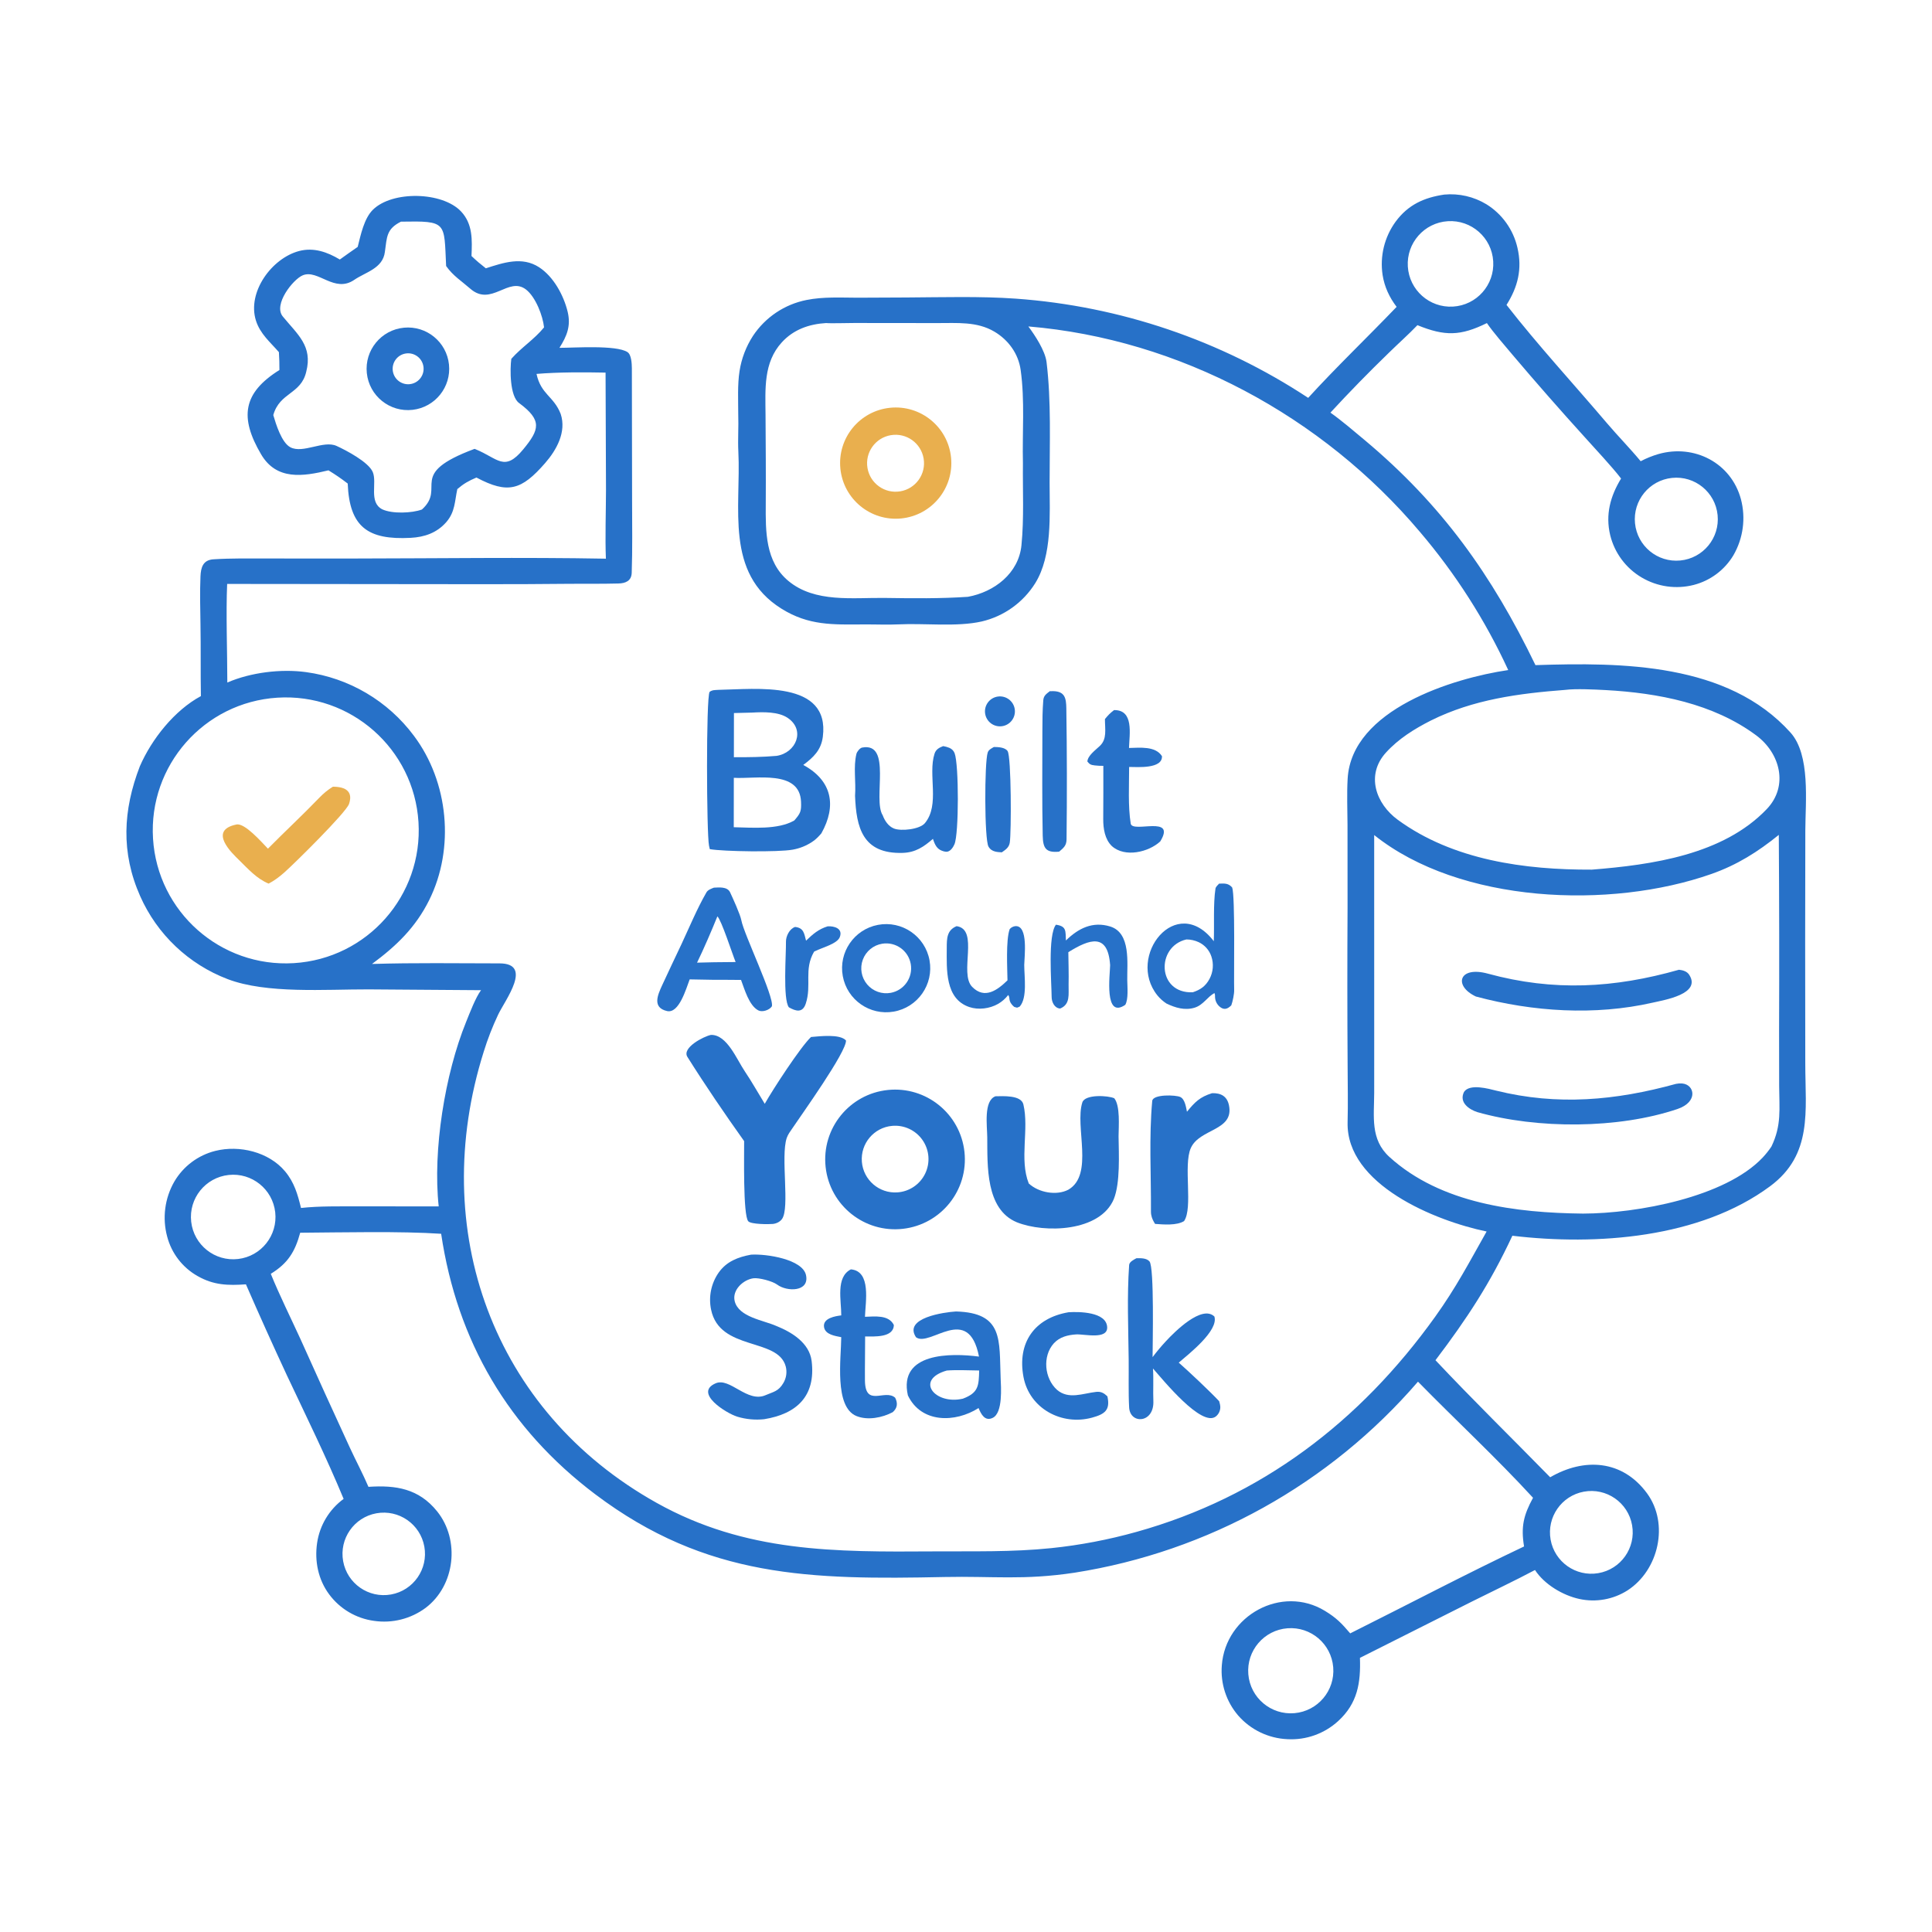 <?xml version="1.0" encoding="utf-8" ?><svg xmlns="http://www.w3.org/2000/svg" xmlns:xlink="http://www.w3.org/1999/xlink" width="381" height="381" viewBox="0 0 381 381"><path fill="#2771C8" transform="scale(0.372 0.372)" d="M765.62 103.152C773.444 102.426 781.294 104.233 788.014 108.306C796.341 113.488 802.252 121.783 804.431 131.346C807.042 142.561 804.653 152.115 798.637 161.641C815.287 183.015 834.235 203.55 851.815 224.255C857.591 231.057 864.069 237.624 869.758 244.507C872.777 242.914 875.952 241.634 879.232 240.688C898.165 235.313 917.71 245.364 922.9 264.62C925.554 274.677 924.119 285.376 918.909 294.379C914.235 302.178 906.676 307.821 897.87 310.085C888.521 312.473 878.606 311.057 870.299 306.148C861.945 301.232 855.927 293.154 853.608 283.742C850.977 272.789 853.671 263.035 859.366 253.68C854.636 247.486 845.513 237.803 840.131 231.779C827.168 217.493 814.447 202.989 801.976 188.272C798.017 183.533 791.541 176.161 788.233 171.272C774.211 178.175 765.925 178.294 751.41 172.38C746.887 177.114 741.095 182.281 736.271 187.013C725.647 197.294 715.316 207.874 705.291 218.739C711.12 222.871 717.982 228.724 723.482 233.33C764.428 267.619 790.92 304.883 813.98 352.601C859.789 351.104 915.897 351.341 949.175 388.339C959.839 400.195 957.089 425.034 957.039 440.192L956.954 499.162L957.017 564.019C957.043 588.938 961.013 612.056 938.375 628.844C901.117 656.474 846.164 660.397 801.738 655.09C790.019 680.218 777.789 698.904 760.972 721.08C780.954 742.327 801.409 762.31 821.783 783.13C839.762 772.675 860.074 773.838 873.129 791.643C884.941 807.751 879.352 832.41 862.732 843.128C855.174 847.922 846.032 849.548 837.285 847.654C828.483 845.759 818.67 839.905 813.736 832.295C802.943 838.008 791.42 843.461 780.434 848.95L720.932 878.868C721.396 892.072 719.691 902.962 709.401 912.367C702.088 919.064 692.383 922.529 682.482 921.978C672.426 921.54 662.988 916.999 656.371 909.413C650.064 902.057 646.948 892.491 647.712 882.832C649.673 856.376 679.444 840.013 702.335 853.936C708.424 857.639 711.158 860.479 715.776 865.887C746.126 850.724 777.446 834.251 807.938 819.805C806.2 809.373 807.677 803.226 812.692 794.008C793.519 773.104 771.645 752.822 751.701 732.447C704.921 786.708 640.397 822.597 569.624 833.722C542.476 837.8 526.292 835.474 500.793 836.003C430.044 837.469 374.643 836.734 315.496 792.103C269.521 757.411 242.341 710.943 233.862 654.053C212.342 652.608 181.248 653.347 159.145 653.497C156.348 663.696 152.596 669.704 143.549 675.282C148.059 686.394 154.257 698.883 159.292 709.889C167.909 729.108 176.629 748.282 185.45 767.409C188.584 774.199 192.482 781.52 195.322 788.202C209.873 787.229 222.01 789.129 231.716 801.184C243.982 816.419 241.289 840.541 225.613 852.379C217.763 858.201 207.925 860.672 198.256 859.251C188.778 857.966 180.22 852.912 174.519 845.232C168.67 837.385 166.695 827.547 168.106 817.946C169.477 808.594 174.541 800.182 182.164 794.595C173.121 772.745 162.163 750.459 152.074 729.052C144.643 713.076 137.409 697.009 130.372 680.855C120.847 681.518 113.264 681.328 104.739 676.463C96.763 671.962 90.95 664.423 88.626 655.565C85.968 645.731 87.325 635.243 92.399 626.409C97.161 618.271 105.003 612.396 114.151 610.111C126.876 606.921 142.45 610.642 151.076 620.91C156.012 626.785 157.782 633.087 159.571 640.372C169.217 639.309 180.245 639.537 190.06 639.512L232.567 639.531C229.341 609.815 235.883 569.315 247.086 541.765C249.009 537.034 252.126 528.768 255.009 524.919L195.374 524.49C172.478 524.419 141.378 526.934 120.677 519.054C99.992 511.164 83.309 495.347 74.328 475.111C64.045 451.94 65.176 429.489 74.125 406.255C80.381 391.841 92.489 376.555 106.5 369.018C106.28 356.307 106.501 343.57 106.278 330.834C106.133 322.542 105.929 313.868 106.276 305.568C106.477 300.744 107.653 296.852 113.158 296.5C122.521 295.902 131.98 296.066 141.395 296.072L187.733 296.082C231.624 296.033 277.455 295.368 321.198 296.166C320.737 285.253 321.231 270.753 321.249 259.574L321.023 197.529C309.396 197.295 295.954 197.254 284.42 198.217C286.793 209.166 293.543 209.976 297.231 219.431C300.413 229.002 294.984 238.615 288.98 245.495C276.475 259.824 269.328 262.06 252.571 253.15C248.404 254.917 245.856 256.365 242.439 259.273C241.019 265.7 241.333 271.319 236.564 276.812C231.543 282.518 225.051 284.728 217.725 285.119C195.018 286.329 185.252 279.401 184.329 256.339C180.612 253.504 178.118 251.794 174.128 249.338C160.632 252.598 146.578 254.758 138.397 240.823C126.91 221.258 128.738 208.276 148.132 196.149C148.163 192.795 148.043 190.025 147.853 186.676C143.287 181.407 137.913 177.018 135.682 169.957C130.918 154.875 144.072 136.849 158.634 133.053C166.265 131.063 173.526 133.58 180.145 137.576C183.222 135.315 186.49 133.084 189.624 130.882C191.227 124.53 192.992 115.817 197.67 111.198C208 100.998 234.531 101.58 244.42 112.105C250.72 118.81 250.295 127.292 249.948 135.717C252.689 138.32 254.566 139.905 257.549 142.236C266.84 139.248 276.75 135.827 285.767 141.665C293.419 146.618 298.799 156.516 300.915 165.227C302.756 172.803 300.498 178.175 296.578 184.388C304.342 184.408 326.634 182.786 332.63 186.65C334.723 187.998 334.936 192.736 334.965 195.218L335.084 265.795C335.116 278.407 335.305 291.099 334.886 303.683C334.742 308.006 331.526 309.23 327.859 309.323C319.517 309.534 311.039 309.462 302.71 309.485C287.401 309.635 272.091 309.706 256.781 309.696L120.418 309.553C119.74 324.736 120.503 346.195 120.509 361.822C132.884 356.468 148.873 354.492 162.214 356.301C185.025 359.404 205.63 371.553 219.387 390.012C237.819 414.518 241.16 449.739 227.517 477.174C220.272 491.743 210.037 501.531 197.197 511.02C219.605 510.329 242.348 510.686 264.778 510.706C282.73 510.721 267.824 530.039 264.092 537.849C261.07 544.228 258.508 550.815 256.426 557.56C226.724 651.724 260.944 748.068 348.186 796.75C395.301 823.04 442.691 822.768 495.044 822.424C515.968 822.287 536.44 822.856 557.396 820.69C572.609 819.104 587.66 816.234 602.389 812.113C668.589 793.639 720.957 753.689 760.897 697.914C771.96 682.465 778.852 669.202 788.087 652.848C760.767 647.215 713.548 627.896 714.392 594.949C714.646 585.05 714.439 575.022 714.402 565.115C714.219 537.051 714.208 508.986 714.368 480.922L714.345 437.301C714.293 429.331 713.961 420.668 714.416 412.783C716.531 376.096 770.235 359.522 799.542 355.209C787.357 328.766 771.602 304.119 752.718 281.958C701.008 220.675 625.313 179.766 545.15 173.054C548.685 177.777 553.953 185.79 554.778 191.804C557.341 212.69 556.399 234.823 556.419 255.935C556.436 272.832 557.879 294.456 548.843 309.093C542.442 319.378 532.22 326.702 520.423 329.457C507.273 332.434 490.119 330.323 476.496 330.986C470.54 331.276 464.118 330.979 458.1 331.017C441.481 331.122 428.696 331.716 414.188 322.622C384.1 303.761 392.915 269.137 391.412 239.34C391.087 232.901 391.6 226.14 391.358 219.673C391.358 212.365 390.909 203.868 392.049 196.708C393.078 190.073 395.496 183.731 399.145 178.095C405.693 168.194 415.932 161.326 427.578 159.026C436.421 157.251 445.633 157.791 454.606 157.818L480.514 157.7C499.428 157.595 519.734 156.986 538.469 158.318C593.797 162.281 647.18 180.393 693.497 210.916C708.045 194.945 725.105 178.612 740.38 162.669C736.547 157.653 733.933 152.059 732.946 145.801C731.429 135.834 733.907 125.67 739.841 117.519C746.479 108.521 754.895 104.748 765.62 103.152ZM939.055 607.837C944.525 596.513 943.228 587.949 943.171 575.698L943.127 546.391C943.258 511.79 943.209 477.189 942.98 442.589C931.856 451.597 920.889 458.513 907.272 463.307C853.639 482.189 773.96 479.027 728.483 442.68L728.5 551.7L728.489 579.347C728.448 591.98 726.33 604.029 736.579 613.343C763.84 638.114 803.802 642.966 839.213 643.353C867.932 643.28 914.511 634.691 934.402 613.676C936.107 611.858 937.663 609.905 939.055 607.837ZM513.126 316.381C527.082 313.826 540.023 303.979 541.497 289.037C542.916 274.647 542.108 260.051 542.276 245.608C541.877 229.186 543.351 212.39 541.068 196.108C539.859 187.482 534.587 180.221 527.145 175.811C517.869 170.316 507.326 171.313 496.862 171.271L452.873 171.225C449.487 171.195 440.671 171.515 437.926 171.253C428.903 171.804 420.683 174.669 414.451 181.487C404.634 192.228 405.731 206.315 405.826 219.85C405.933 235.581 406.047 251.378 405.945 267.103C405.85 281.701 405.663 297.734 417.919 307.951C432.019 319.707 452.193 316.733 469.251 316.982C483.911 317.196 498.525 317.37 513.126 316.381ZM843.853 461.014C875.682 458.482 913.429 453.175 936.589 428.923C948.318 416.642 943.666 399.239 931.016 389.844C908.225 372.92 878.944 367.344 851.14 365.821C845.394 365.519 835.318 365.012 829.856 365.714C805.185 367.611 781.004 370.762 758.504 381.981C749.726 386.44 741.339 391.657 734.687 398.998C723.957 410.837 729.332 426.086 741.035 434.622C770.408 456.048 808.488 461.154 843.853 461.014ZM146.986 369.857C108.175 372.338 78.704 405.779 81.121 444.594C83.538 483.409 116.93 512.935 155.749 510.582C194.659 508.224 224.269 474.737 221.846 435.831C219.424 396.925 185.888 367.37 146.986 369.857ZM144.873 220.042C146.271 224.794 149.265 234.633 153.919 237.099C160.613 240.648 171.474 233.238 178.42 236.399C183.493 238.708 195.324 244.917 197.588 250.192C200.052 255.934 195.293 266.216 202.657 270.011C207.936 272.464 218.324 272.062 223.675 270.104C236.838 258.14 215.205 251.479 251.583 237.951L252.13 238.169C264.015 243.01 267.334 250.353 277.315 238.286C286.108 227.658 287.473 222.779 275.198 213.672C270.202 210.108 270.311 195.589 271.062 190.219C276.523 184.061 283.188 179.957 288.409 173.558C287.8 167.449 283.939 157.423 278.852 153.485C269.561 146.291 260.464 162.844 249.282 153.025C244.753 149.048 240.177 146.252 236.501 141.02C235.367 117.631 237.197 117.09 212.572 117.503C204.79 121.379 205.152 125.62 204.032 133.542C202.951 142.355 193.712 144.284 187.844 148.329C177.274 155.616 168.586 142.526 160.445 145.966C155.337 148.124 144.745 161.455 149.905 167.76C157.729 177.32 165.866 183.408 162.343 197.075C159.576 209.069 148.29 207.903 144.873 220.042ZM839.623 790.767C827.775 792.953 819.908 804.286 822.001 816.15C824.095 828.014 835.365 835.97 847.246 833.969C859.258 831.946 867.322 820.523 865.205 808.527C863.088 796.53 851.602 788.557 839.623 790.767ZM199.542 802.227C187.665 804.372 179.772 815.736 181.908 827.615C184.045 839.494 195.403 847.396 207.284 845.268C219.177 843.137 227.088 831.765 224.949 819.874C222.81 807.982 211.432 800.08 199.542 802.227ZM770.252 162.535C782.786 161.814 792.349 151.048 791.585 138.517C790.822 125.986 780.022 116.46 767.494 117.266C755.026 118.069 745.557 128.805 746.316 141.275C747.076 153.746 757.78 163.252 770.252 162.535ZM126.25 667.417C138.496 665.974 147.276 654.91 145.9 642.657C144.525 630.403 133.509 621.562 121.249 622.871C108.892 624.189 99.967 635.309 101.353 647.658C102.74 660.008 113.909 668.871 126.25 667.417ZM890.753 297.132C902.879 295.966 911.749 285.168 910.538 273.046C909.328 260.924 898.497 252.094 886.38 253.349C874.325 254.598 865.55 265.36 866.755 277.419C867.959 289.479 878.69 298.293 890.753 297.132ZM682.546 863.179C670.064 864.13 660.738 875.055 661.758 887.532C662.778 900.009 673.754 909.275 686.225 908.186C698.6 907.106 707.778 896.233 706.766 883.853C705.754 871.473 694.932 862.235 682.546 863.179Z"/><path fill="#2771C8" transform="scale(0.372 0.372)" d="M890.071 514.085C892.127 514.324 894.284 514.894 895.483 516.752C902.026 526.894 882.504 530.078 876.068 531.54C845.516 538.48 812.638 536.384 782.394 528.273C770.406 522.622 773.31 511.932 788.739 516.145C823.586 525.66 855.693 523.841 890.071 514.085Z"/><path fill="#2771C8" transform="scale(0.372 0.372)" d="M888.476 574.584C889.552 574.361 890.654 574.291 891.749 574.378C898.35 574.907 900.424 584.137 889.248 587.915C857.968 598.487 814.946 598.59 783.156 589.558C779.015 588.217 773.292 584.577 776.097 578.863C779.108 574.284 789.292 577.211 793.132 578.162C825.761 586.248 856.495 583.387 888.476 574.584Z"/><path fill="#E9AF4E" transform="scale(0.372 0.372)" d="M471.828 216.173C488.047 214.509 502.538 226.324 504.173 242.546C505.808 258.769 493.966 273.238 477.741 274.843C461.558 276.444 447.134 264.64 445.503 248.46C443.873 232.279 455.651 217.834 471.828 216.173ZM477.248 260.464C485.469 259.084 491.015 251.301 489.635 243.08C488.255 234.859 480.471 229.314 472.25 230.695C464.03 232.076 458.486 239.858 459.866 248.078C461.246 256.298 469.028 261.843 477.248 260.464Z"/><path fill="#E9AF4E" transform="scale(0.372 0.372)" d="M176.461 417.058C177.953 417.026 179.571 417.199 181.022 417.549C182.747 417.966 184.499 418.998 185.228 420.688C185.976 422.42 185.621 424.456 185.034 426.177C183.458 430.791 155.829 458.043 150.601 462.627C147.99 464.916 145.492 466.803 142.413 468.421C136.163 465.885 131.557 460.67 126.768 455.975C123.248 452.527 110.018 440.228 125.344 437.084C129.753 436.18 138.497 446.226 142.043 449.895C150.985 440.837 160.429 432.087 169.274 422.895C171.406 420.68 173.825 418.654 176.461 417.058Z"/><path fill="#2771C8" transform="scale(0.372 0.372)" d="M214.164 173.716C226.118 172.579 236.758 181.282 238.012 193.224C239.267 205.166 230.669 215.891 218.74 217.263C206.644 218.655 195.735 209.91 194.463 197.8C193.19 185.69 202.042 174.869 214.164 173.716ZM217.754 203.58C222.197 202.814 225.188 198.604 224.451 194.156C223.713 189.708 219.524 186.689 215.071 187.397C210.576 188.111 207.522 192.348 208.266 196.839C209.011 201.329 213.268 204.354 217.754 203.58Z"/><path fill="#2771C8" transform="scale(0.372 0.372)" d="M380.891 365.703C400.483 365.38 440.082 360.326 436.201 390.572C435.292 397.661 431.188 401.535 425.819 405.513C441.149 413.787 443.64 427.189 435.404 441.806C433.732 443.691 432.645 444.889 430.506 446.323C427.395 448.379 423.894 449.775 420.222 450.423C412.617 451.817 383.551 451.435 376.276 450.148C376.125 449.534 375.987 448.917 375.863 448.297C374.563 441.978 374.259 369.746 376.174 366.773C377.65 365.693 379.02 365.834 380.891 365.703ZM388.982 438.53C398.868 438.732 412.365 439.96 421.063 434.953C424.392 431.134 424.846 430.052 424.646 425.048C423.962 407.877 400.526 413.073 389.012 412.332L388.982 438.53ZM389.076 378.005L389.048 401.417C396.564 401.438 404.156 401.364 411.648 400.705C422.035 399.15 427.149 386.999 417.531 380.542C412.601 377.233 404.625 377.417 398.766 377.758L389.076 378.005Z"/><path fill="#2771C8" transform="scale(0.372 0.372)" d="M470.733 577.815C490.971 575.756 509.078 590.414 511.279 610.637C513.481 630.859 498.952 649.07 478.745 651.414C458.335 653.782 439.902 639.075 437.678 618.649C435.454 598.223 450.292 579.893 470.733 577.815ZM475.755 632.107C482.105 631.663 487.727 627.843 490.476 622.102C493.226 616.361 492.678 609.586 489.044 604.361C485.409 599.136 479.247 596.267 472.908 596.848C463.255 597.733 456.113 606.223 456.893 615.885C457.674 625.548 466.085 632.782 475.755 632.107Z"/><path fill="#2771C8" transform="scale(0.372 0.372)" d="M376.89 548.627C385.391 548.407 390.512 561.546 394.828 567.925C398.438 573.259 402.007 579.621 405.411 585.15C409.727 577.495 424.346 555.026 429.949 549.729C434.489 549.369 445.297 547.991 448.482 551.583C448.766 557.61 425.102 590.618 420.013 598.198C418.927 599.776 417.676 601.439 417.061 603.268C413.738 613.152 418.844 640.404 414.528 646.263C413.431 647.753 411.541 648.649 409.725 648.834C407.429 649.067 398.129 649.049 396.683 647.436C393.806 644.227 394.558 611.105 394.481 604.935C384.146 590.413 373.874 575.359 364.409 560.289C361.37 555.452 372.975 549.426 376.89 548.627Z"/><path fill="#2771C8" transform="scale(0.372 0.372)" d="M527.705 581.158C531.446 581.121 541.315 580.385 542.517 585.463C545.644 598.679 540.265 614.506 545.377 627.4C550.75 632.316 560.111 633.909 566.313 630.702C580.076 622.762 569.683 597.234 573.762 584.428C575.183 579.967 587.517 580.728 590.702 582.219C593.92 586.196 593.023 597.022 592.974 602.375C593.107 611.938 593.917 627.031 590.453 635.659C583.192 653.022 553.835 653.882 539.048 647.956C522.381 641.038 523.504 617.872 523.364 602.927C523.307 596.85 521.356 583.523 527.705 581.158Z"/><path fill="#2771C8" transform="scale(0.372 0.372)" d="M398.124 665.124C406.37 664.601 425.429 667.575 427.271 675.927C429.246 684.883 417.244 684.914 411.988 680.998C409.486 679.133 402.24 677.256 399.398 677.644C394.034 678.377 388.052 683.804 389.471 689.754C391.576 698.246 404.642 699.848 411.532 702.917C419.72 706.191 429.087 711.89 430.267 721.519C432.547 740.127 422.309 749.569 405.118 752.346C400.285 752.864 395.398 752.4 390.748 750.982C385.008 749.181 367.65 738.419 379.371 733.326C386.96 730.028 396.143 743.886 405.89 739.593C409.959 737.801 412.678 737.665 415.309 733.118C416.868 730.474 417.306 727.318 416.525 724.35C412.389 708.962 381.482 716.324 376.96 694.247C375.543 687.455 376.985 680.38 380.946 674.685C385.166 668.68 391.269 666.4 398.124 665.124Z"/><path fill="#2771C8" transform="scale(0.372 0.372)" d="M506.773 695.237C532.059 695.918 529.659 710.347 530.461 730.521C530.65 735.25 531.73 748.911 526.298 751.613C522.157 753.672 520.123 749.752 518.753 746.437C506.478 754.282 488.369 754.611 481.285 739.716C476.173 716.905 504.137 717.217 518.985 719.157C513.357 690.597 492.992 714.407 485.597 708.906C478.742 698.585 500.633 695.612 506.773 695.237ZM510.464 741.46C518.696 738.345 518.886 734.711 519.074 726.526C514.127 726.462 506.66 726.142 501.91 726.549C484.663 731.493 495.722 744.93 510.464 741.46Z"/><path fill="#2771C8" transform="scale(0.372 0.372)" d="M602.419 667.026C604.608 666.958 607.781 666.866 609.362 668.697C611.98 671.728 611.003 713.373 611.007 719.439C613.276 716.425 615.706 713.535 618.284 710.781C622.593 706.147 637.079 691.518 643.773 697.908C646.089 705.377 630.372 717.64 624.879 722.36C630.311 727.116 641.45 737.635 646.299 742.801C646.595 743.683 646.911 745.07 646.911 745.997C646.899 747.86 646.069 749.624 644.64 750.819C637.116 757.027 616.341 731.221 611.212 725.464C611.593 730.585 611.196 737.992 611.416 742.57C611.994 754.584 599.089 755.2 598.582 746.138C598.147 738.387 598.425 728.867 598.339 720.85C598.16 704.243 597.411 687.164 598.584 670.596C598.715 668.917 601.025 667.8 602.419 667.026Z"/><path fill="#2771C8" transform="scale(0.372 0.372)" d="M646.262 468.438C649.152 468.337 651.152 468.13 653.197 470.467C654.85 474.889 654.037 517.496 654.253 524.936C654.31 526.903 653.473 530.951 652.735 532.945C650.752 534.971 648.754 535.613 646.442 533.543C645.004 532.25 644.162 530.423 644.114 528.491C644.082 527.318 644.178 527.512 643.835 526.448C640.035 528.405 637.968 532.732 633.332 534.18C628.134 535.803 623.021 534.228 618.366 531.994C616.552 530.811 614.931 529.356 613.56 527.68C596.902 506.933 623.641 473.066 643.458 498.953C643.787 490.739 643.096 479.257 644.354 471.019C644.483 470.18 645.645 469.063 646.262 468.438ZM632.276 526.038C636.332 524.731 639.109 522.804 641.187 518.944C643.147 515.266 643.499 510.941 642.161 506.993C641.046 503.679 638.628 500.963 635.465 499.472C633.417 498.517 631.185 498.022 628.926 498.021C612.76 501.752 613.375 526.777 632.276 526.038Z"/><path fill="#2771C8" transform="scale(0.372 0.372)" d="M378.464 470.565C381.125 470.468 385.364 469.935 386.952 472.856C388.511 476.198 392.433 484.754 393.013 487.909C394.355 495.21 410.429 528.359 409.198 533.46C407.909 535.497 404.075 536.725 401.996 535.63C397.061 533.032 394.711 524.442 392.838 519.483C388.104 519.404 383.275 519.439 378.532 519.423L365.611 519.193C363.718 524.12 359.979 537.46 353.597 535.982C345.591 534.127 348.718 527.354 350.981 522.384C354.39 514.897 357.825 507.88 361.262 500.521C365.59 491.255 369.428 481.903 374.504 473.057C375.281 471.709 377.099 471.109 378.464 470.565ZM378.375 510.108L389.968 509.994C388.238 505.784 382.454 487.759 380.299 485.786C377.379 493.048 372.986 503.231 369.522 510.323L378.375 510.108Z"/><path fill="#2771C8" transform="scale(0.372 0.372)" d="M465.39 490.299C478.142 487.868 490.431 496.295 492.758 509.066C495.085 521.837 486.558 534.058 473.768 536.28C461.126 538.477 449.076 530.069 446.776 517.445C444.476 504.82 452.785 492.703 465.39 490.299ZM472.26 526.313C479.359 524.964 484.058 518.163 482.808 511.046C481.559 503.929 474.825 499.135 467.691 500.284C462.986 501.042 459.054 504.274 457.399 508.743C455.745 513.212 456.625 518.226 459.703 521.865C462.78 525.503 467.578 527.203 472.26 526.313Z"/><path fill="#2771C8" transform="scale(0.372 0.372)" d="M642.54 579.517C647.226 579.372 650.508 581.145 651.496 585.915C654.326 599.587 635.896 598.164 631.262 608.641C627.214 617.794 632.544 640.298 627.697 647.332C623.8 649.738 616.856 649.162 612.325 648.815C612.099 648.45 611.879 648.08 611.667 647.707C610.884 646.31 610.129 644.537 610.142 642.267C610.259 622.92 609.054 602.832 610.822 583.638C611.159 579.988 623.332 580.386 625.734 581.56C628.207 582.769 628.738 587.044 629.234 589.352C633.457 584.189 636.037 581.559 642.54 579.517Z"/><path fill="#2771C8" transform="scale(0.372 0.372)" d="M499.997 395.528C501.114 395.724 502.209 396 503.257 396.439C504.556 396.985 505.54 397.943 506.055 399.277C508.359 405.246 508.356 442.117 505.979 447.557C505.318 449.067 504.045 451.087 502.301 451.473C501.171 451.724 499.511 451.145 498.513 450.624C496.218 449.427 495.352 446.988 494.562 444.693C489.672 448.945 485.283 451.925 478.555 452.132C457.218 452.788 453.939 438.625 453.281 421.886C453.834 414.319 452.305 406.609 454.013 399.622C454.312 398.46 455.847 396.527 457.026 396.305C473.123 393.273 462.532 423.798 467.941 432.204C468.962 434.991 470.911 438.003 473.871 439.204C477.668 440.745 487.559 439.678 490.302 436.373C498.415 426.596 491.815 410.78 495.414 399.556C496.156 397.243 497.904 396.331 499.997 395.528Z"/><path fill="#2771C8" transform="scale(0.372 0.372)" d="M590.574 376.44C601.174 376.247 598.747 389.12 598.508 396.514C604.24 396.403 612.494 395.382 615.982 400.854C616.308 407.678 603.088 406.606 598.576 406.58C598.571 416.042 597.934 427.473 599.419 436.601C600.274 441.856 623.787 431.779 615.079 446.051C608.887 451.787 596.314 454.727 589.447 448.549C585.684 444.978 584.83 439.189 584.847 434.285C584.88 424.839 584.955 415.423 584.903 405.991C583.385 406.013 581.867 405.937 580.358 405.763C578.202 405.512 577.625 405.181 576.427 403.674C576.723 400.511 580.513 397.827 583.045 395.437C586.937 391.761 585.762 386.747 585.746 381.195C587.677 378.881 588.219 378.302 590.574 376.44Z"/><path fill="#2771C8" transform="scale(0.372 0.372)" d="M451.068 672.916C461.964 673.849 458.799 690.235 458.534 698.058C463.707 697.909 471.073 696.88 473.839 702.388C473.781 709.25 463.292 708.501 458.624 708.48C458.649 716.068 458.448 724.174 458.522 731.756C458.664 746.347 469.105 736.109 474.552 740.969C476.023 743.897 475.742 746.406 473.271 748.614C467.715 751.581 459.964 753.09 454.025 750.673C442.103 745.821 445.921 719.902 445.962 708.867C442.673 708.206 437.554 707.522 436.855 703.607C435.982 698.72 443.025 697.668 445.972 697.315C446.001 689.373 442.951 677.017 451.068 672.916Z"/><path fill="#2771C8" transform="scale(0.372 0.372)" d="M566.489 695.648C571.962 695.296 586.458 695.387 586.93 703.483C587.333 710.401 574.653 707.117 570.492 707.398C566.111 707.693 561.808 708.681 558.625 712.156C552.536 718.966 553.637 730.712 560.322 736.755C566.52 742.095 574.11 738.63 581.125 737.868C583.716 737.587 585.274 738.531 587.05 740.222C588.7 747.583 585.58 749.688 578.947 751.513C562.906 755.925 545.704 746.73 542.565 729.933C539.178 711.8 548.399 698.699 566.489 695.648Z"/><path fill="#2771C8" transform="scale(0.372 0.372)" d="M556.507 366.428C557.1 366.395 557.694 366.382 558.287 366.389C564.484 366.515 565.199 370.07 565.281 375.43C565.638 398.597 565.662 421.823 565.402 444.991C565.365 448.292 563.804 449.491 561.487 451.475C554.495 452.169 552.908 449.726 552.764 442.976C552.37 424.483 552.578 405.951 552.589 387.453C552.593 382.032 552.636 376.574 553.068 371.193C553.267 368.724 554.753 367.81 556.507 366.428Z"/><path fill="#2771C8" transform="scale(0.372 0.372)" d="M534.089 519.701C534.019 513.647 533.146 498.35 535.26 492.54C535.974 491.662 537.211 491.032 538.337 490.965C545.218 490.556 543.045 507.224 542.969 511.499C542.989 517.985 544.702 528.921 540.578 533.603C538.731 534.375 539.666 534.293 537.665 533.777C533.999 530.683 535.788 528.931 534.449 527.491C532.986 529.4 531.158 531.001 529.072 532.199C524.657 534.708 518.734 535.504 513.846 533.855C500.879 529.473 501.88 513.742 501.896 502.666C501.903 497.532 501.91 493.099 507.127 490.977C519.215 492.708 508.301 515.921 515.348 523.136C522.066 530.014 528.903 524.725 534.089 519.701Z"/><path fill="#2771C8" transform="scale(0.372 0.372)" d="M565.064 498.57C571.625 492.161 579.19 488.273 588.543 491.153C599.626 494.566 597.446 510.732 597.581 519.615C597.636 523.252 598.268 529.719 596.524 532.689C585.193 540.407 588.428 516.744 588.504 511.662C587.337 494.347 577.636 497.774 566.347 504.766C566.416 510.45 566.613 516.271 566.485 521.943C566.369 527.113 567.535 532.402 561.983 534.654C558.939 534.407 557.518 531.147 557.497 528.575C557.431 520.713 555.401 495.951 559.768 490.204C565.512 491.008 564.794 493.611 565.064 498.57Z"/><path fill="#2771C8" transform="scale(0.372 0.372)" d="M526.876 395.999C529.03 395.996 532.759 396.131 534.139 398.144C536.15 401.075 536.159 441.569 535.298 446.738C534.869 449.313 533.057 450.465 531.079 451.842C529.932 451.768 528.744 451.712 527.625 451.438C526.023 451.046 524.846 450.25 524.015 448.784C521.824 444.923 521.844 404.221 523.607 398.919C524.106 397.42 525.593 396.756 526.876 395.999Z"/><path fill="#2771C8" transform="scale(0.372 0.372)" d="M438.8 491.057C442.08 490.874 446.997 492.092 445.188 496.783C443.819 500.334 435.893 502.327 432.119 504.205L431.562 504.486C426.002 514.123 430.439 522.186 427.135 532.092C425.43 537.202 421.751 536.014 418.197 533.993C414.944 529.757 416.775 505.633 416.657 499.206C416.606 496.424 418.452 492.386 421.509 491.395C426.098 491.881 426.293 494.855 427.307 498.669C430.917 495.183 433.921 492.551 438.8 491.057Z"/><path fill="#2771C8" transform="scale(0.372 0.372)" d="M528.979 369.256C533.311 368.645 537.32 371.653 537.944 375.982C538.569 380.312 535.572 384.33 531.245 384.967C526.899 385.607 522.86 382.596 522.233 378.248C521.606 373.9 524.63 369.87 528.979 369.256Z"/></svg>
